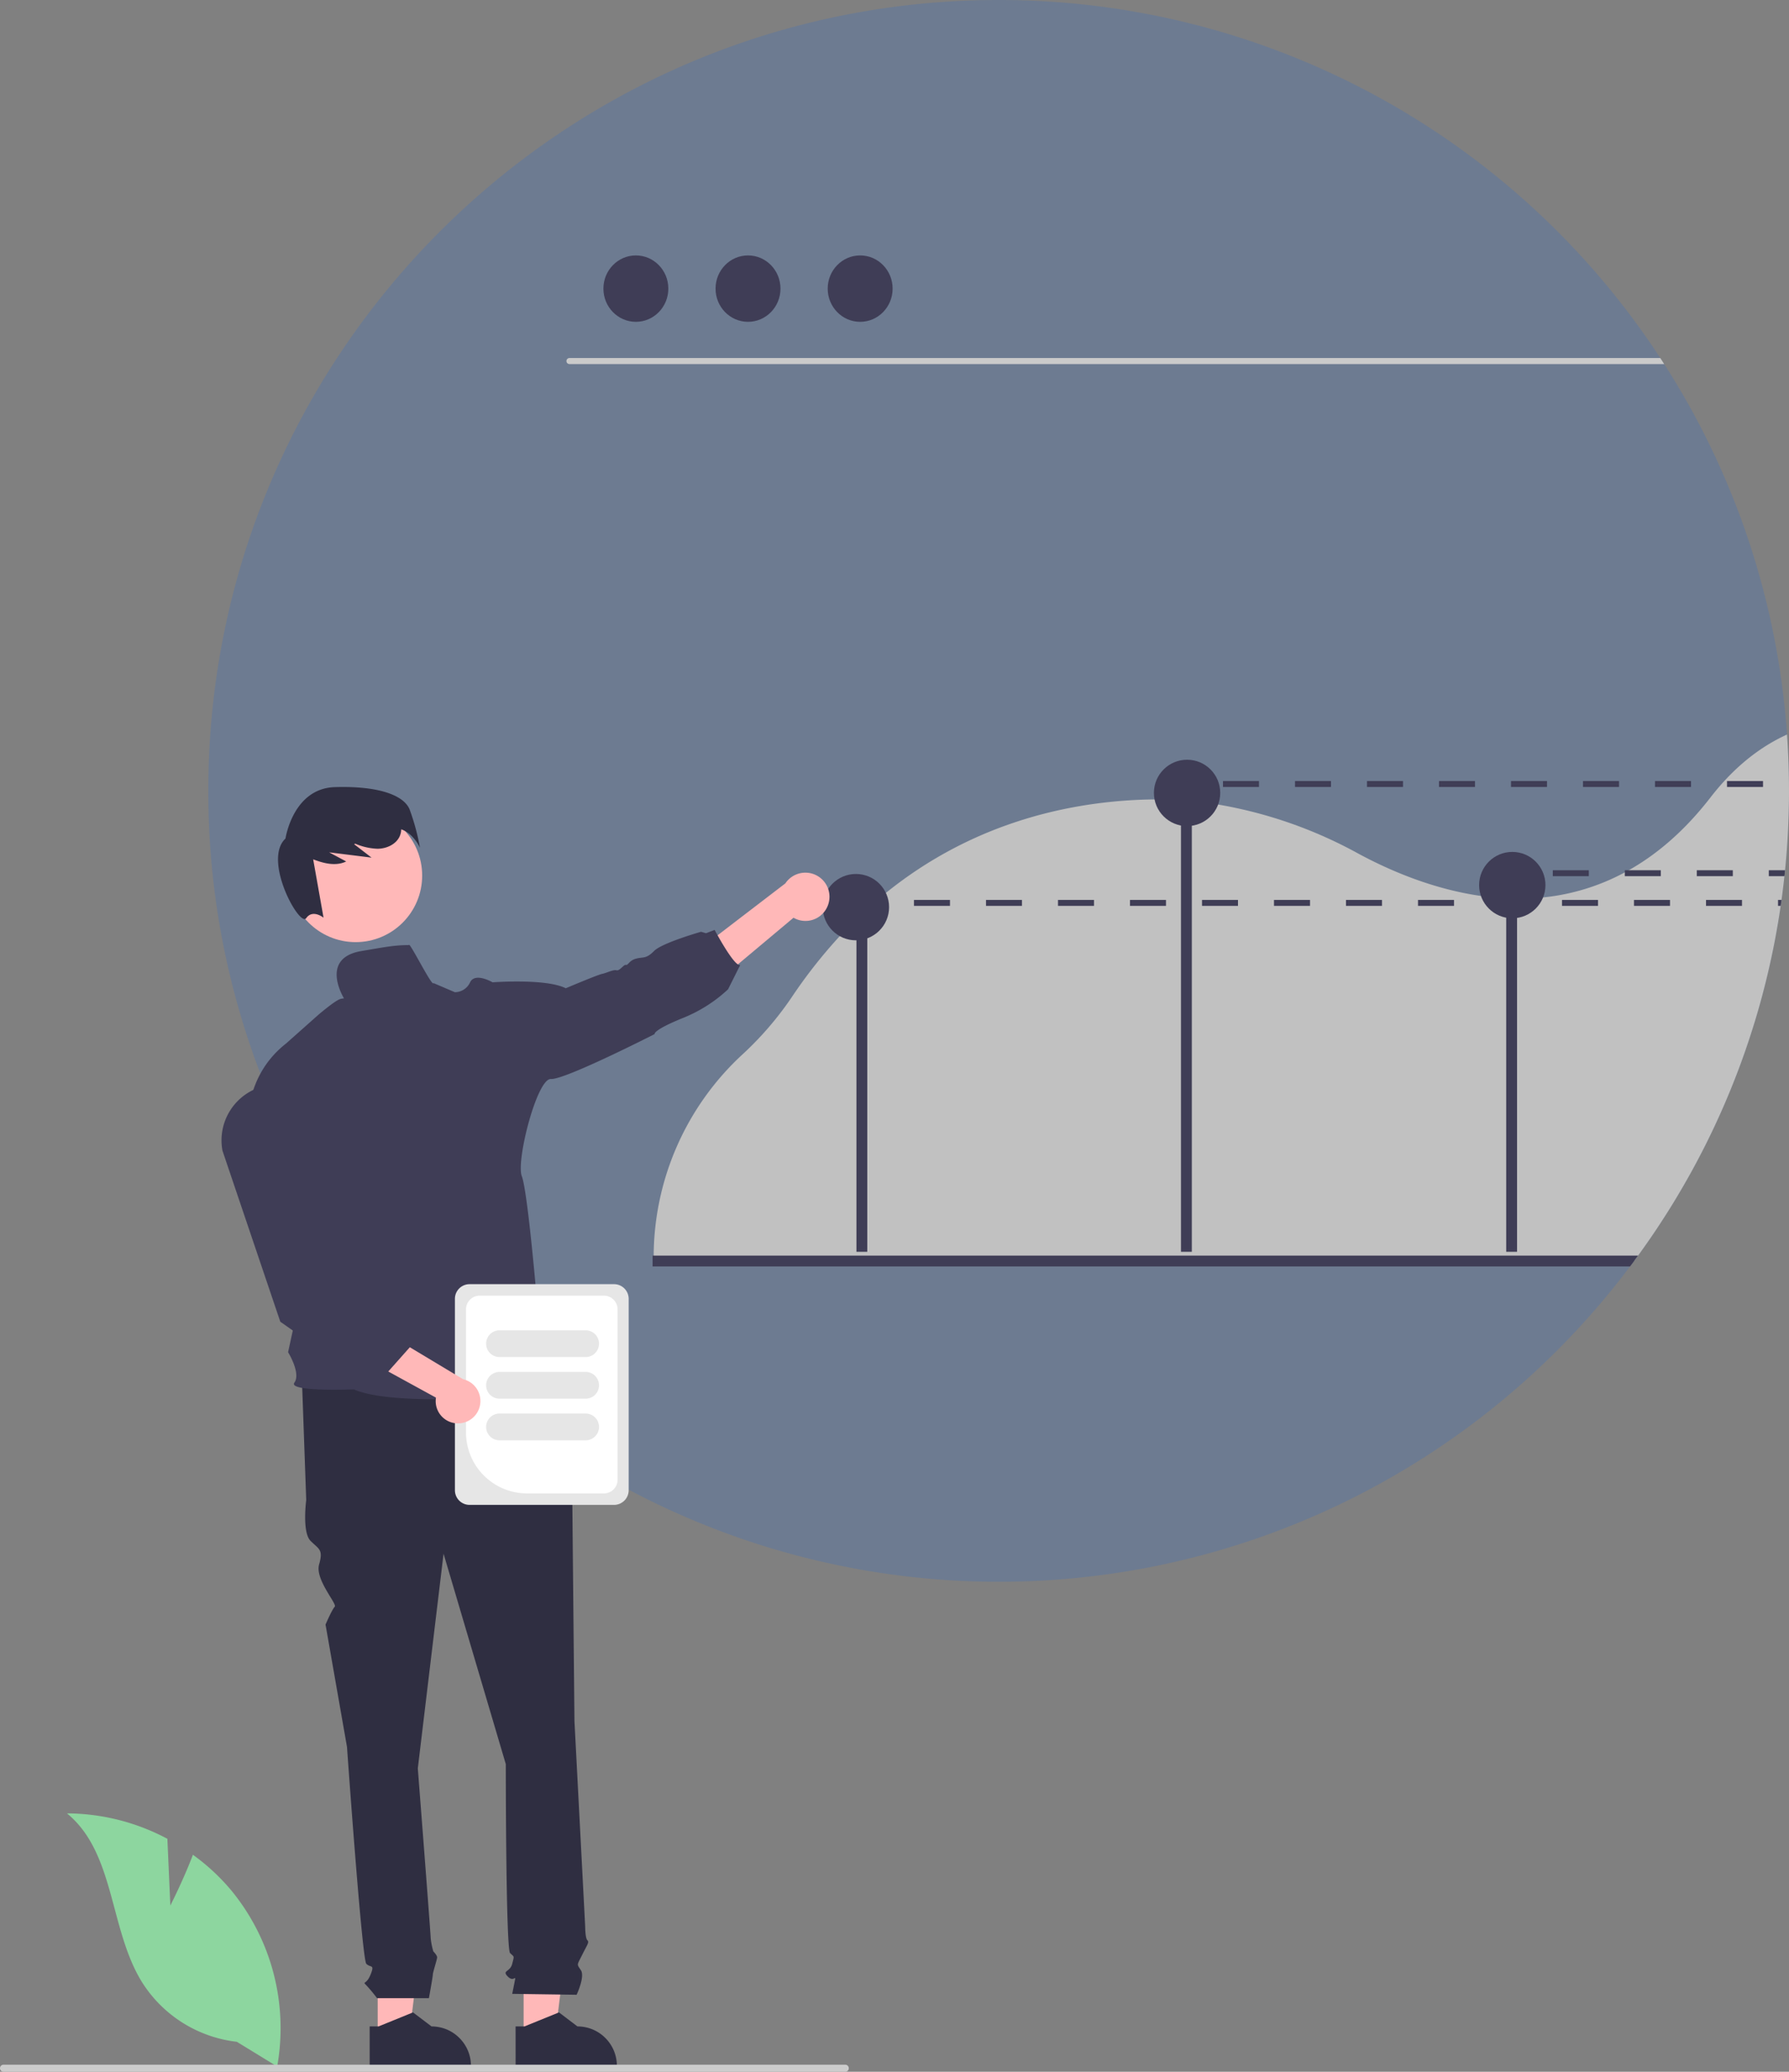 <svg width="602.107" height="696.919" xmlns="http://www.w3.org/2000/svg" data-name="Layer 1">

 <rect width="100%" height="100%" fill="#808080" stroke="none"/>

 <g>
  <title>Layer 1</title>
  <path id="svg_1" fill="#6d7b91" d="m602.107,266q0,2.97 -0.07,5.93c-0.02,1.29 -0.06,2.58 -0.11,3.87c-0.01,0.37 -0.02,0.73 -0.04,1.1q-0.045,1.065 -0.09,2.1q-0.33,6.915 -1.02,13.73c-0.02,0.22 -0.04,0.44 -0.06,0.65c-0.05,0.45 -0.09,0.9 -0.15,1.35c-0.14,1.35 -0.29,2.7 -0.46,4.03c-0.11,0.9 -0.22,1.79 -0.34,2.69c-0.06,0.43 -0.12,0.86 -0.17,1.28c-0.07,0.47 -0.13,0.93 -0.2,1.39c-0.03,0.2 -0.06,0.4 -0.09,0.61c-0.1,0.68 -0.2,1.37 -0.31,2.05c-0.13,0.89 -0.27,1.77 -0.42,2.66q-0.21,1.32 -0.45,2.64c-0.15,0.88 -0.31,1.76 -0.47,2.64c-0.16,0.89 -0.33,1.77 -0.5,2.65q-1.29,6.54 -2.88,12.97q-0.63,2.505 -1.29,5q-1.095,4.05 -2.31,8.06c-0.23,0.74 -0.46,1.48 -0.69,2.21c-0.26,0.84 -0.53,1.68 -0.8,2.51c-0.27,0.84 -0.54,1.67 -0.82,2.5c-0.28,0.83 -0.56,1.66 -0.85,2.49c-0.28,0.82 -0.57,1.65 -0.87,2.47c-0.29,0.83 -0.59,1.65 -0.89,2.47c-0.31,0.82 -0.61,1.64 -0.92,2.45q-0.93,2.46 -1.91,4.87c-0.32,0.81 -0.65,1.62 -0.99,2.42q-1.995,4.83 -4.18,9.55c-0.32,0.7 -0.64,1.4 -0.97,2.09c-0.22,0.46 -0.43,0.91 -0.65,1.37c-0.37,0.76 -0.73,1.51 -1.1,2.26c-0.37,0.76 -0.75,1.53 -1.14,2.3q-1.155,2.28 -2.35,4.55c-0.79,1.51 -1.6,3.02 -2.43,4.51s-1.67,2.98 -2.52,4.45c-0.43,0.74 -0.86,1.48 -1.29,2.21q-2.595,4.395 -5.36,8.69q-2.745,4.275 -5.67,8.45c-0.97,1.39 -1.96,2.78 -2.96,4.15c-0.4,0.55 -0.8,1.09 -1.2,1.63c-0.49,0.68 -1,1.35 -1.51,2.02a265.809,265.809 0 0 1 -382.97,44.18q-4.38,-3.66 -8.6,-7.5a267.376,267.376 0 0 1 -46.71,-55.98c-1.61,-2.59 -3.19,-5.21 -4.71,-7.85a264.766,264.766 0 0 1 -35.51,-132.87c0,-146.91 119.09,-266 266,-266a265.777,265.777 0 0 1 222.68,120.44c0.44,0.67 0.88,1.35 1.32,2.03a264.422,264.422 0 0 1 41.33,124.62q0.675,9.36 0.67,18.91z"/>
  <path id="svg_2" fill="#cacaca" d="m560.107,122.47l-368.45,0a1.015,1.015 0 0 1 0,-2.03l367.13,0c0.44,0.67 0.88,1.35 1.32,2.03z"/>
  <ellipse id="svg_3" fill="#3f3d56" ry="11.169" rx="10.925" cy="97.09" cx="214.01"/>
  <ellipse id="svg_4" fill="#3f3d56" ry="11.169" rx="10.925" cy="97.09" cx="251.753"/>
  <ellipse id="svg_5" fill="#3f3d56" ry="11.169" rx="10.925" cy="97.09" cx="289.495"/>
  <path id="svg_6" fill="#c1c1c1" d="m601.437,247.09c-9.61,4.37 -18.22,11.43 -25.74,21.14c-8.69,11.23 -18,19.14 -27.51,24.5c-0.45,0.25 -0.89,0.49 -1.34,0.73a73.528,73.528 0 0 1 -27.51,8.43a83.499,83.499 0 0 1 -8.76,0.42c-1.22,-0.01 -2.44,-0.04 -3.65,-0.1c-2.87,-0.14 -5.71,-0.42 -8.5,-0.82c-16.02,-2.28 -30.51,-8.44 -41.24,-14.23a150.088,150.088 0 0 0 -47.21,-16.52q-4.44,-0.735 -8.86,-1.15c-1.22,-0.12 -2.43,-0.21 -3.64,-0.29q-4.455,-0.3 -8.9,-0.28c-1.52,0.01 -3.03,0.04 -4.55,0.1c-25.54,1 -58.85,8.28 -88.72,33.71c-0.4,0.34 -0.79,0.68 -1.19,1.02c-0.37,0.32 -0.74,0.65 -1.11,0.98a149.143,149.143 0 0 0 -13.34,13.47a169.09,169.09 0 0 0 -13.2,17.25a110.056,110.056 0 0 1 -16.64,19.3a92.677,92.677 0 0 0 -29.82,67.12l0,0.5c-0.01,0.54 -0.01,1.09 -0.01,1.63l330.13,0c0.4,-0.54 0.8,-1.08 1.19,-1.63c1,-1.37 1.99,-2.76 2.96,-4.15q2.925,-4.17 5.67,-8.45q2.775,-4.29 5.36,-8.69c0.43,-0.73 0.86,-1.47 1.29,-2.21c0.85,-1.47 1.69,-2.96 2.52,-4.45s1.64,-3 2.43,-4.51q1.2,-2.265 2.35,-4.55c0.39,-0.77 0.77,-1.54 1.14,-2.3c0.37,-0.75 0.73,-1.5 1.1,-2.26c0.22,-0.46 0.43,-0.91 0.65,-1.37c0.33,-0.69 0.65,-1.39 0.97,-2.09q2.19,-4.725 4.18,-9.55c0.34,-0.8 0.67,-1.61 0.99,-2.42q0.975,-2.415 1.91,-4.87c0.31,-0.81 0.61,-1.63 0.92,-2.45c0.3,-0.82 0.6,-1.64 0.89,-2.47c0.3,-0.82 0.59,-1.65 0.87,-2.47c0.29,-0.83 0.57,-1.66 0.85,-2.49c0.28,-0.83 0.55,-1.66 0.82,-2.5c0.27,-0.83 0.54,-1.67 0.8,-2.51c0.23,-0.73 0.46,-1.47 0.69,-2.21q1.215,-4.005 2.31,-8.06q0.66,-2.49 1.29,-5q1.59,-6.42 2.88,-12.97c0.17,-0.88 0.34,-1.76 0.5,-2.65c0.16,-0.88 0.32,-1.76 0.47,-2.64q0.24,-1.32 0.45,-2.64c0.15,-0.89 0.29,-1.77 0.42,-2.66c0.11,-0.68 0.21,-1.37 0.31,-2.05c0.03,-0.21 0.06,-0.41 0.09,-0.61c0.07,-0.47 0.13,-0.93 0.19,-1.39c0.06,-0.43 0.12,-0.86 0.18,-1.28c0.12,-0.9 0.23,-1.79 0.34,-2.69c0.17,-1.33 0.32,-2.68 0.46,-4.03l0.01,0c0.04,-0.45 0.09,-0.9 0.14,-1.35c0.02,-0.21 0.04,-0.43 0.06,-0.65q0.69,-6.81 1.02,-13.73q0.045,-1.035 0.09,-2.1c0.02,-0.37 0.03,-0.73 0.04,-1.1c0.05,-1.29 0.09,-2.58 0.11,-3.87q0.075,-2.955 0.07,-5.93q-0,-9.54 -0.67,-18.91z"/>
  <rect id="svg_7" fill="#3f3d56" height="106.939" width="3.648" y="314.155" x="288.244"/>
  <rect id="svg_8" fill="#3f3d56" height="156.883" width="3.648" y="264.211" x="397.473"/>
  <rect id="svg_9" fill="#3f3d56" height="124.047" width="3.648" y="297.047" x="506.927"/>
  <circle id="svg_10" fill="#3f3d56" r="11.161" cy="266.726" cx="399.522"/>
  <circle id="svg_11" fill="#3f3d56" r="11.161" cy="297.737" cx="508.976"/>
  <circle id="svg_12" fill="#3f3d56" r="11.161" cy="305.155" cx="288.069"/>
  <path id="svg_13" fill="#3f3d56" d="m551.317,422.37c-0.4,0.55 -0.8,1.09 -1.2,1.63c-0.49,0.68 -1,1.35 -1.51,2.02l-328.97,0l0,-3.65l331.68,0z"/>
  <polygon id="svg_14" fill="#ffb8b8" points="127.115 685.125 137.686 685.125 142.715 644.349 127.113 644.35 127.115 685.125"/>
  <path id="svg_15" fill="#2f2e41" d="m154.617,685.56a13.14,13.14 0 0 0 -4.3,-2.89a13.412,13.412 0 0 0 -5.08,-1l-6.23,-4.72l-0.33,0.13l-11.28,4.59l-2.98,0l0,13.7l34.09,0l0,-0.43a13.16,13.16 0 0 0 -3.89,-9.38z"/>
  <polygon id="svg_16" fill="#ffb8b8" points="176.228 685.125 186.799 685.125 191.828 644.349 176.226 644.35 176.228 685.125"/>
  <path id="svg_17" fill="#2f2e41" d="m203.737,685.56a13.077,13.077 0 0 0 -4.31,-2.89a13.336,13.336 0 0 0 -5.08,-1l-6.22,-4.72l-0.34,0.14l-11.28,4.58l-2.98,0l0.01,13.7l34.08,0l0,-0.43a13.192,13.192 0 0 0 -3.88,-9.38z"/>
  <path id="svg_18" fill="#2f2e41" d="m184.678,461.981l-83.059,2.167l1.444,40.446s-1.444,10.834 1.444,13.723s4.333,2.889 2.889,7.945s6.187,13.313 5.26,14.24s-3.094,5.983 -3.094,5.983l7.222,41.168s5.056,71.503 6.5,72.947s2.889,0 1.444,3.611s-2.889,2.167 -1.444,3.611a53.192,53.192 0 0 1 3.611,4.333l17.462,0s1.317,-7.222 1.317,-7.945s1.444,-5.056 1.444,-5.778s-1.277,-1.999 -1.277,-1.999a23.761,23.761 0 0 1 -0.89,-4.501c0,-1.444 -4.333,-57.058 -4.333,-57.058l8.667,-72.225l20.945,70.78s0,62.113 1.444,63.558s1.444,0.722 0.722,3.611s-3.611,2.167 -1.444,4.333s2.889,-1.444 2.167,2.167l-0.722,3.611l21.667,0.31s2.889,-6.088 1.444,-8.255s-1.358,-1.575 0.404,-5.121s2.485,-4.268 1.762,-4.99s-0.722,-4.564 -0.722,-4.564l-3.611,-69.106s-0.722,-72.947 -0.722,-75.114a7.204,7.204 0 0 1 0.6,-3.249l0,-2.941l-2.767,-10.421l-5.778,-25.279z"/>
  <path id="svg_19" fill="#ffb8b8" d="m278.675,304.457a8.065,8.065 0 0 1 -11.61,4.261l-36.054,30.205l-1.959,-14.764l35.264,-26.995a8.109,8.109 0 0 1 14.359,7.293l0,0z"/>
  <circle id="svg_20" fill="#ffb8b8" r="22.39" cy="294.534" cx="119.696"/>
  <path id="svg_21" fill="#2f2e41" d="m137.848,272.251c-2.084,-4.968 -11.017,-7.918 -25.153,-7.474s-16.611,17.301 -16.611,17.301c-7.786,7.257 4.784,29.914 6.965,26.79c2.181,-3.124 5.842,-0.171 5.842,-0.171l-3.489,-19.627c3.685,1.418 7.648,2.369 11.114,0.718l-5.743,-3.071l14.278,1.777l-5.888,-4.53c0.143,-0.047 0.285,-0.096 0.428,-0.144a20.924,20.924 0 0 0 7.46,1.694c3.002,-0.022 6.192,-1.429 7.45,-4.155a6.139,6.139 0 0 0 0.533,-2.376c4.139,1.344 6.313,6.193 6.313,6.193a76.403,76.403 0 0 0 -3.499,-12.925z"/>
  <path id="svg_22" fill="#3f3d56" d="m137.618,317.925c-5,0 -8.22,0.69 -16,2c-14.36,2.42 -5.76,16.065 -5.76,16.065s0.65,-0.33 -1.11,0s-7.76,5.52 -7.76,5.52l-10.73,9.53c-16.17,12.69 -12.55,32.49 -12.55,32.49l23.58,23.73l-10.33,47.61s4.39,7.07 2.12,10.24s20,2.26 20,2.26c15.37,6.85 69.52,1.06 69.52,1.06c-0.75,-1.96 -8,-17.15 -8,-17.15c3.15,-5.44 0.15,-13.3 0.15,-13.3s-3.13,-37.18 -5.13,-42.32s5.12,-32.99 9.8,-32.69s34.91,-15.12 34.91,-15.12s-0.76,-1.21 9.22,-5.29a48.911,48.911 0 0 0 15.49,-9.77l4.1,-8.19c-1.97,0.76 -8.62,-11.78 -8.62,-11.78l-2.9,1.105l-1.68,-0.485s-13.11,3.73 -15.79,6.45s-3.58,1.96 -6,2.57s-2.72,2.31 -3.48,2.12s-2.11,2.11 -3.17,1.81s-3.33,0.91 -4.84,1.21s-12.24,4.84 -12.24,4.84c-6.64,-3.36 -24.64,-2 -24.64,-2s-5.89,-3.47 -7.56,0a5.69,5.69 0 0 1 -5.13,3.33l-7.18,-3.07c-0.417,1.523 -8.249,-14.353 -8.29,-12.775z"/>
  <path id="svg_23" fill="#8dd69f" d="m57.331,640.99l-0.998,-22.434a72.455,72.455 0 0 0 -33.796,-8.555c16.231,13.27 14.203,38.851 25.208,56.697a43.582,43.582 0 0 0 31.959,20.14l13.583,8.316a73.03,73.03 0 0 0 -15.393,-59.179a70.543,70.543 0 0 0 -12.964,-12.046c-3.253,8.578 -7.599,17.061 -7.599,17.061z"/>
  <path id="svg_24" fill="#ccc" d="m0,695.729a1.186,1.186 0 0 0 1.19,1.19l283.29,0a1.19,1.19 0 1 0 0,-2.38l-283.29,0a1.187,1.187 0 0 0 -1.19,1.19z"/>
  <rect id="svg_25" fill="#3f3d56" height="2" width="6" y="302.729" x="289.494"/>
  <path id="svg_26" fill="#3f3d56" d="m307.607,302.73l0,2l12.12,0l0,-2l-12.12,0zm24.24,0l0,2l12.11,0l0,-2l-12.11,0zm24.23,0l0,2l12.12,0l0,-2l-12.12,0zm24.23,0l0,2l12.12,0l0,-2l-12.12,0zm24.24,0l0,2l12.11,0l0,-2l-12.11,0zm24.23,0l0,2l12.12,0l0,-2l-12.12,0zm24.23,0l0,2l12.12,0l0,-2l-12.12,0zm24.24,0l0,2l12.11,0l0,-2l-12.11,0zm24.23,0l0,2l12.12,0l0,-2l-12.12,0zm24.23,0l0,2l12.12,0l0,-2l-12.12,0zm24.23,0l0,2l12.12,0l0,-2l-12.12,0zm24.24,0l0,2l12.11,0l0,-2l-12.11,0zm24.23,0l0,2l0.9,0c0.03,-0.21 0.06,-0.41 0.09,-0.61c0.07,-0.46 0.13,-0.92 0.2,-1.39l-1.19,0z"/>
  <rect id="svg_27" fill="#3f3d56" height="2" width="6" y="262.729" x="393.494"/>
  <path id="svg_28" fill="#3f3d56" d="m411.607,262.73l0,2l12.12,0l0,-2l-12.12,0zm24.24,0l0,2l12.11,0l0,-2l-12.11,0zm24.23,0l0,2l12.12,0l0,-2l-12.12,0zm24.23,0l0,2l12.12,0l0,-2l-12.12,0zm24.24,0l0,2l12.11,0l0,-2l-12.11,0zm24.23,0l0,2l12.12,0l0,-2l-12.12,0zm24.23,0l0,2l12.12,0l0,-2l-12.12,0zm24.24,0l0,2l12.11,0l0,-2l-12.11,0z"/>
  <rect id="svg_29" fill="#3f3d56" height="2" width="6" y="292.729" x="504.494"/>
  <path id="svg_30" fill="#3f3d56" d="m522.607,292.73l0,2l12.12,0l0,-2l-12.12,0zm24.24,0l0,2l12.11,0l0,-2l-12.11,0zm24.23,0l0,2l12.12,0l0,-2l-12.12,0zm24.23,0l0,2l5.27,0c0.04,-0.45 0.09,-0.9 0.14,-1.35c0.02,-0.21 0.04,-0.43 0.06,-0.65l-5.47,0z"/>
  <path id="svg_31" fill="#e6e6e6" d="m153.107,501.309l0,-64.409a4.923,4.923 0 0 1 4.917,-4.917l48.643,0a4.923,4.923 0 0 1 4.917,4.917l0,64.409a4.923,4.923 0 0 1 -4.917,4.917l-48.643,0a4.923,4.923 0 0 1 -4.917,-4.917z"/>
  <path id="svg_32" fill="#fff" d="m156.838,481.855l0,-41.408a4.61,4.61 0 0 1 4.605,-4.605l41.805,0a4.61,4.61 0 0 1 4.605,4.605l0,57.316a4.61,4.61 0 0 1 -4.605,4.605l-25.897,0a20.536,20.536 0 0 1 -20.513,-20.512z"/>
  <path id="svg_33" fill="#e6e6e6" d="m163.607,452a4.505,4.505 0 0 1 4.5,-4.5l29,0a4.5,4.5 0 1 1 0,9l-29,0a4.505,4.505 0 0 1 -4.5,-4.5z"/>
  <path id="svg_34" fill="#e6e6e6" d="m163.607,466a4.505,4.505 0 0 1 4.5,-4.5l29,0a4.5,4.5 0 1 1 0,9l-29,0a4.505,4.505 0 0 1 -4.5,-4.5z"/>
  <path id="svg_35" fill="#e6e6e6" d="m163.607,480a4.505,4.505 0 0 1 4.5,-4.5l29,0a4.5,4.5 0 1 1 0,9l-29,0a4.505,4.505 0 0 1 -4.5,-4.5z"/>
  <path id="svg_36" fill="#ffb8b8" d="m154.256,478.809a7.483,7.483 0 0 1 -7.528,-8.659l-41.53,-22.739l12.155,-6.574l38.486,23.114a7.524,7.524 0 0 1 -1.582,14.858z"/>
  <path id="svg_37" fill="#3f3d56" d="m130.107,462l-14.727,-2.616l-5.273,-4.384l-3.546,-1.806l-12.223,-8.579l-0.036,-0.108l-19.421,-57.41a18.804,18.804 0 0 1 13.915,-21.737l0,0a18.784,18.784 0 0 1 23.168,15.86l6.25,49.203l10.361,10.7l4.533,0.878l1.043,4.881l3.957,6.119l-8,9z"/>
 </g>
</svg>